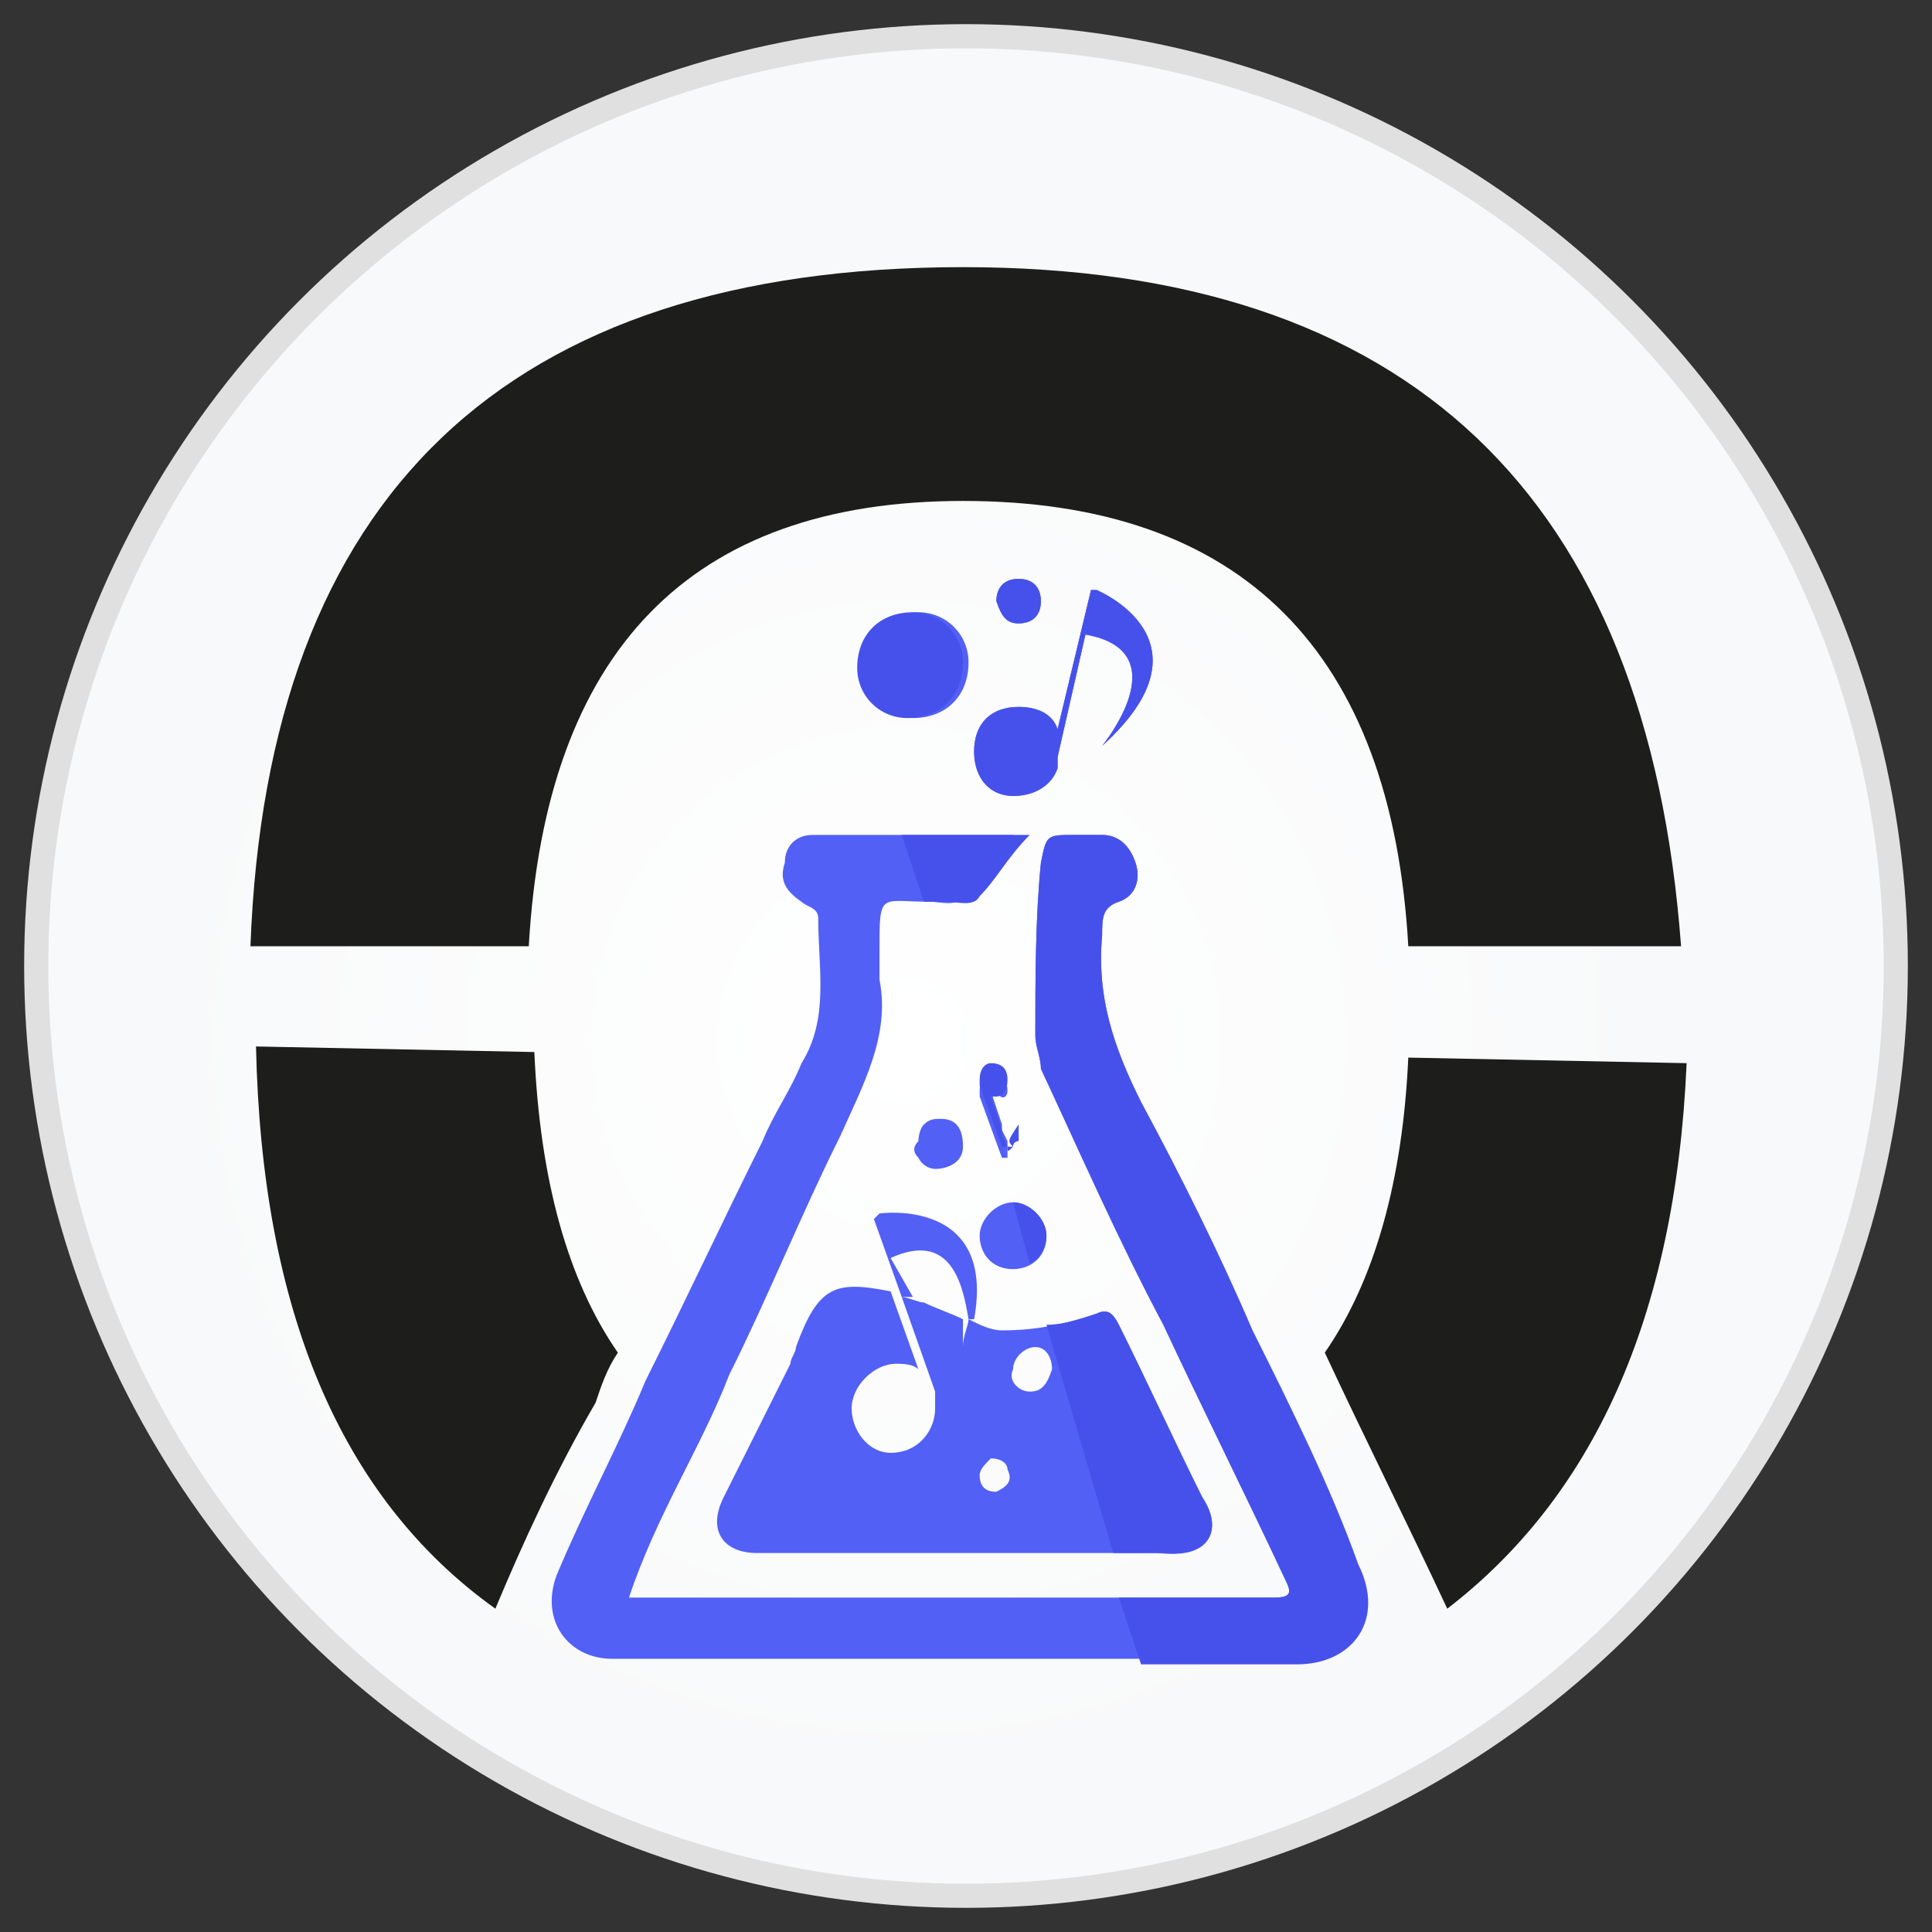 <?xml version="1.0" encoding="utf-8"?>
<!-- Generator: Adobe Illustrator 25.2.3, SVG Export Plug-In . SVG Version: 6.00 Build 0)  -->
<svg version="1.1" id="Livello_1" xmlns="http://www.w3.org/2000/svg" xmlns:xlink="http://www.w3.org/1999/xlink" x="0px" y="0px"
	 viewBox="0 0 16 16" style="enable-background:new 0 0 16 16;" xml:space="preserve">
<rect x="0" y="0" width="16" height="16" fill="#333333" stroke="none"/>
<style type="text/css">
	.st0{fill:#E0E0E0;}
	.st1{fill:url(#SVGID_1_);}
	.st2{clip-path:url(#SVGID_3_);}
	.st3{fill:#5260F6;}
	.st4{fill:#4651EB;}
	.st5{fill:#1D1D1B;}
</style>
<circle class="st0" cx="8" cy="8" r="7.8"/>
<radialGradient id="SVGID_1_" cx="-288.42" cy="428.066" r="1.491208e-02" gradientTransform="matrix(510 0 0 -510 147102 218321.812)" gradientUnits="userSpaceOnUse">
	<stop  offset="0" style="stop-color:#FFFFFF"/>
	<stop  offset="1" style="stop-color:#F8F9FA"/>
</radialGradient>
<circle class="st1" cx="8" cy="8" r="7.6"/>
<g>
	<defs>
		<circle id="SVGID_2_" cx="8" cy="8" r="7.8"/>
	</defs>
	<clipPath id="SVGID_3_">
		<use xlink:href="#SVGID_2_"  style="overflow:visible;"/>
	</clipPath>
	<g class="st2">
		<g transform="translate(26, 26) scale(0.461)">
			<path class="st3" d="M-38.2-42.1c0.4,0,0.7-0.2,0.8-0.5c0,0,0,0,0,0l0-0.1c0,0,0-0.1,0-0.1l0.5-2.2c1.7,0.3,0.3,2,0.3,2
				c2.1-1.9-0.1-2.8-0.1-2.8l-0.1,0l-0.6,2.5c-0.1-0.3-0.4-0.4-0.7-0.4c-0.5,0-0.8,0.3-0.8,0.8C-38.9-42.4-38.6-42.1-38.2-42.1z"/>
			<path class="st3" d="M-38.1-45.2c0.2,0,0.4-0.1,0.4-0.4c0-0.2-0.1-0.4-0.4-0.4c-0.3,0-0.4,0.2-0.4,0.4
				C-38.4-45.3-38.3-45.2-38.1-45.2z"/>
			<path class="st3" d="M-40-43.5c0.6,0,1-0.4,1-1c0-0.5-0.4-0.9-0.9-0.9c-0.6,0-1,0.4-1,1C-41-43.9-40.6-43.5-40-43.5z"/>
			<path class="st3" d="M-39.9-35.6c0.1,0.2,0.3,0.2,0.3,0.2c0.2,0,0.5-0.1,0.5-0.4c0-0.3-0.1-0.5-0.4-0.5c-0.1,0-0.2,0-0.3,0.1
				c-0.1,0.1-0.1,0.3-0.1,0.3C-40-35.8-40-35.7-39.9-35.6z"/>
			<path class="st3" d="M-33.9-32.5c-0.6-1.4-1.3-2.8-2-4.1c-0.5-1-0.8-1.9-0.7-3c0-0.3,0-0.5,0.3-0.6c0.3-0.1,0.4-0.4,0.3-0.7
				c-0.1-0.3-0.3-0.5-0.6-0.5c-0.2,0-0.4,0-0.5,0c-0.5,0-0.5,0-0.6,0.5c-0.1,1-0.1,2.1-0.1,3.1c0,0.2,0.1,0.4,0.1,0.6
				c0.7,1.5,1.4,3.1,2.2,4.6c0.7,1.5,1.5,3.1,2.2,4.6c0.1,0.2,0.1,0.3-0.2,0.3c-3.5,0-7,0-10.4,0c-0.4,0-0.8,0-1.2,0
				c0.5-1.5,1.3-2.7,1.8-4c0.7-1.4,1.3-2.9,2-4.3c0.4-0.9,0.9-1.8,0.7-2.8c0-0.2,0-0.3,0-0.5c0-1.1,0-0.9,0.9-0.9
				c0.2,0,0.5,0.1,0.6-0.1c0.3-0.3,0.5-0.7,0.9-1.1c-1.3,0-2.4,0-3.6,0c-0.3,0-0.5,0.2-0.5,0.5c-0.1,0.3,0,0.5,0.3,0.7
				c0.1,0.1,0.3,0.1,0.3,0.3c0,0.9,0.2,1.8-0.3,2.6c-0.2,0.5-0.5,0.9-0.7,1.4c-0.7,1.4-1.4,2.9-2.1,4.3c0,0,0,0,0,0c0,0,0,0,0,0
				c-0.5,1.2-1.1,2.3-1.6,3.5c-0.3,0.8,0.2,1.5,1,1.5c1.6,0,3.2,0,4.7,0c2.5,0,5,0,7.4,0c1,0,1.6-0.8,1.1-1.8
				C-32.5-29.7-33.2-31.1-33.9-32.5z"/>
			<path class="st3" d="M-38.2-34.8c-0.3,0-0.6,0.3-0.6,0.6c0,0.3,0.2,0.6,0.6,0.6c0.3,0,0.6-0.2,0.6-0.6
				C-37.6-34.5-37.9-34.8-38.2-34.8z"/>
			<path class="st3" d="M-38.3-36.8c0-0.2-0.1-0.3-0.3-0.3c-0.1,0-0.2,0.1-0.2,0.3c0,0,0,0.1,0,0.1c0,0,0,0,0,0l0,0l0,0c0,0,0,0,0,0
				l0.4,1.1l0.1,0l0,0l0,0c0,0,0,0,0,0c0,0,0,0,0,0c0,0,0,0,0,0c0,0,0,0,0,0c0,0,0,0,0,0c0,0,0,0,0,0c0,0,0,0,0,0c0,0,0,0,0,0
				c0,0,0,0,0,0c0,0,0-0.1,0-0.1c0,0,0,0,0-0.1s0,0,0-0.1s0,0,0,0c0,0,0,0,0,0c0,0,0,0,0,0c0,0,0,0,0,0c0,0,0-0.1,0-0.1
				c0,0,0,0,0-0.1c0,0,0,0,0-0.1c0,0,0,0,0-0.1c0,0,0,0,0,0c0,0,0,0,0,0c0,0,0,0,0,0s0,0,0,0c0,0,0,0,0,0c0,0,0,0,0,0c0,0,0,0,0,0
				c0,0,0,0,0,0.1c0,0,0,0,0,0.1c0,0,0,0.1,0,0.1c0,0,0,0,0,0c0,0,0,0,0,0c0,0,0,0,0,0l0,0l0,0c0,0,0,0,0,0c0,0,0,0.1,0,0.1
				c0,0,0,0,0,0c0,0,0,0,0,0c0,0,0,0,0,0c0,0,0,0,0,0c0,0,0,0,0,0c0,0,0,0,0,0c0,0,0,0,0,0l0,0l-0.1-0.2c0,0,0,0,0,0c0,0,0,0,0,0
				c0,0,0,0,0,0c0,0,0,0,0,0s0,0,0-0.1c0,0,0,0,0-0.1c0,0,0,0,0-0.1c0,0,0,0,0,0v0l0,0c0,0,0,0,0,0c0,0,0,0,0,0s0,0,0,0
				c0,0,0,0,0-0.1c0,0,0,0,0,0c0,0,0,0,0,0c0,0,0,0,0,0c0,0,0,0,0,0c0,0,0,0,0,0c0,0,0,0,0,0s0,0,0,0c0,0,0,0,0,0c0,0,0,0,0,0
				c0,0,0,0,0,0c0,0,0,0,0,0c0,0,0,0,0,0c0,0,0,0,0,0.1c0,0,0,0,0,0c0,0,0,0,0,0c0,0,0,0,0,0l0,0l0,0c0,0,0,0,0,0c0,0,0,0,0,0.1
				c0,0,0,0,0,0.1c0,0,0,0,0,0c0,0,0,0,0,0c0,0,0,0,0,0l-0.2-0.6c0,0,0.1,0,0.1,0C-38.4-36.6-38.3-36.7-38.3-36.8z"/>
			<g>
				<path class="st3" d="M-34.8-29.5c-0.5-1-1-2.1-1.5-3.1c-0.1-0.2-0.2-0.3-0.4-0.2c-0.6,0.2-1.1,0.3-1.7,0.3
					c-0.2,0-0.4-0.1-0.6-0.2c0,0.1-0.1,0.3-0.1,0.5c0,0,0-0.2,0-0.5c-0.2-0.1-0.5-0.2-0.7-0.3c-0.1,0-0.3-0.1-0.4-0.1l0.6,1.7l0,0
					c0,0,0,0.1,0,0.1c0,0.1,0,0.1,0,0.2c0,0.4-0.3,0.8-0.8,0.8c-0.4,0-0.7-0.4-0.7-0.8c0-0.4,0.4-0.8,0.8-0.8c0.1,0,0.3,0,0.4,0.1
					l-0.5-1.4c-1-0.2-1.3-0.1-1.7,1c0,0.1-0.1,0.2-0.1,0.3c-0.4,0.8-0.8,1.6-1.2,2.4c-0.3,0.6,0,1,0.6,1c2.4,0,4.8,0,7.2,0
					C-34.7-28.4-34.4-28.9-34.8-29.5z M-38.5-29.6c-0.2,0-0.3-0.1-0.3-0.3c0-0.1,0.1-0.2,0.2-0.3c0.2,0,0.3,0.1,0.3,0.2
					C-38.2-29.8-38.3-29.7-38.5-29.6z M-37.9-31.4c-0.2,0-0.4-0.2-0.3-0.4c0-0.2,0.2-0.4,0.4-0.4c0.2,0,0.3,0.2,0.3,0.4
					C-37.6-31.5-37.7-31.4-37.9-31.4z"/>
				<path class="st3" d="M-40.4-33.8c1.1-0.5,1.3,0.5,1.4,1.1c0,0,0.1,0,0.1,0c0.4-2.2-1.7-1.9-1.7-1.9l-0.1,0.1l0.5,1.4
					c0.1,0,0.1,0,0.2,0L-40.4-33.8z"/>
			</g>
			<path class="st4" d="M-38.2-42.1c0.4,0,0.7-0.2,0.8-0.5c0,0,0,0,0,0l0-0.1c0,0,0-0.1,0-0.1l0.5-2.2c1.7,0.3,0.3,2,0.3,2
				c2.1-1.9-0.1-2.8-0.1-2.8l-0.1,0l-0.6,2.5c-0.1-0.3-0.4-0.4-0.7-0.4c-0.5,0-0.8,0.3-0.8,0.8C-38.9-42.4-38.6-42.1-38.2-42.1z"/>
			<path class="st4" d="M-40.2-41.4l0.4,1.2c0.1,0,0.2,0,0.4,0c0.2,0,0.5,0.1,0.6-0.1c0.3-0.3,0.5-0.7,0.9-1.1
				C-38.7-41.4-39.5-41.4-40.2-41.4z"/>
			<path class="st4" d="M-38.1-45.2c0.2,0,0.4-0.1,0.4-0.4c0-0.2-0.1-0.4-0.4-0.4c-0.3,0-0.4,0.2-0.4,0.4
				C-38.4-45.3-38.3-45.2-38.1-45.2z"/>
			<path class="st4" d="M-33.9-32.5c-0.6-1.4-1.3-2.8-2-4.1c-0.5-1-0.8-1.9-0.7-3c0-0.3,0-0.5,0.3-0.6c0.3-0.1,0.4-0.4,0.3-0.7
				c-0.1-0.3-0.3-0.5-0.6-0.5c-0.2,0-0.4,0-0.5,0c-0.5,0-0.5,0-0.6,0.5c-0.1,1-0.1,2.1-0.1,3.1c0,0.2,0.1,0.4,0.1,0.6
				c0.7,1.5,1.4,3.1,2.2,4.6c0.7,1.5,1.5,3.1,2.2,4.6c0.1,0.2,0.1,0.3-0.2,0.3c-0.9,0-1.9,0-2.8,0l0.4,1.2c0.9,0,1.8,0,2.8,0
				c1,0,1.6-0.8,1.1-1.8C-32.5-29.7-33.2-31.1-33.9-32.5z"/>
			<path class="st4" d="M-38.2-34.8C-38.2-34.8-38.2-34.8-38.2-34.8l0.3,1.1c0.2-0.1,0.3-0.3,0.3-0.5
				C-37.6-34.5-37.9-34.8-38.2-34.8z"/>
			<path class="st4" d="M-34.8-29.5c-0.5-1-1-2.1-1.5-3.1c-0.1-0.2-0.2-0.3-0.4-0.2c-0.3,0.1-0.6,0.2-0.9,0.2l1.2,4.1
				c0.3,0,0.6,0,0.9,0C-34.7-28.4-34.4-28.9-34.8-29.5z"/>
			<path class="st4" d="M-39.1-44.5c0-0.5-0.4-0.9-0.9-0.9c-0.6,0-1,0.4-1,1c0,0.5,0.4,0.9,0.9,0.9C-39.5-43.5-39.1-43.9-39.1-44.5z
				"/>
			<path class="st4" d="M-38.2-35.8C-38.2-35.8-38.2-35.9-38.2-35.8C-38.2-35.9-38.2-35.9-38.2-35.8c0-0.1,0.1-0.1,0.1-0.1
				c0,0,0-0.1,0-0.1c0,0,0,0,0-0.1c0,0,0,0,0-0.1s0,0,0,0c0,0,0,0,0,0c0,0,0,0,0,0c0,0,0,0,0,0c0,0,0-0.1,0-0.1c0,0,0,0,0-0.1
				c0,0,0,0,0-0.1c0,0,0,0,0-0.1c0,0,0,0,0,0c0,0,0,0,0,0c0,0,0,0,0,0s0,0,0,0c0,0,0,0,0,0c0,0,0,0,0,0c0,0,0,0,0,0c0,0,0,0,0,0.1
				c0,0,0,0,0,0.1c0,0,0,0.1,0,0.1c0,0,0,0,0,0c0,0,0,0,0,0c0,0,0,0,0,0l0,0l0,0c0,0,0,0,0,0c0,0,0,0.1,0,0.1c0,0,0,0,0,0
				C-38.3-35.9-38.3-35.9-38.2-35.8C-38.3-35.9-38.3-35.9-38.2-35.8c-0.1,0-0.1,0-0.1,0c0,0,0,0,0,0c0,0,0,0,0,0c0,0,0,0,0,0l0,0
				l-0.1-0.2c0,0,0,0,0,0c0,0,0,0,0,0c0,0,0,0,0,0c0,0,0,0,0,0s0,0,0-0.1c0,0,0,0,0-0.1c0,0,0,0,0-0.1c0,0,0,0,0,0v0l0,0
				c0,0,0,0,0,0c0,0,0,0,0,0c0,0,0,0,0,0c0,0,0,0,0-0.1c0,0,0,0,0,0c0,0,0,0,0,0c0,0,0,0,0,0c0,0,0,0,0,0c0,0,0,0,0,0c0,0,0,0,0,0
				s0,0,0,0c0,0,0,0,0,0c0,0,0,0,0,0c0,0,0,0,0,0c0,0,0,0,0,0c0,0,0,0,0,0c0,0,0,0,0,0.1c0,0,0,0,0,0s0,0,0,0s0,0,0,0l0,0l0,0
				c0,0,0,0,0,0c0,0,0,0,0,0.1c0,0,0,0,0,0.1c0,0,0,0,0,0c0,0,0,0,0,0c0,0,0,0,0,0l-0.2-0.6c0,0,0.1,0,0.1,0c0.1,0,0.2-0.1,0.2-0.3
				c0-0.2-0.1-0.3-0.3-0.3c-0.1,0-0.2,0.1-0.2,0.3c0,0,0,0.1,0,0.1c0,0,0,0,0,0l0,0l0,0c0,0,0,0,0,0l0.4,1.1l0.1,0l0,0l0,0
				c0,0,0,0,0,0c0,0,0,0,0,0C-38.3-35.7-38.3-35.7-38.2-35.8C-38.3-35.8-38.3-35.8-38.2-35.8C-38.3-35.8-38.3-35.8-38.2-35.8
				C-38.2-35.8-38.2-35.8-38.2-35.8z"/>
			<path class="st5" d="M-45.7-31.2C-45.7-31.2-45.8-31.3-45.7-31.2c0.1-0.3,0.2-0.6,0.4-0.9c-0.9-1.3-1.4-3.1-1.5-5.4l-5-0.1
				c0.1,4.7,1.5,8.1,4.3,10.1C-47-28.7-46.4-30-45.7-31.2C-45.8-31.3-45.7-31.2-45.7-31.2z"/>
			<path class="st5" d="M-26.1-37.3l-5-0.1c-0.1,2.2-0.6,4-1.5,5.3c0.7,1.5,1.5,3.1,2.2,4.6C-27.8-29.5-26.3-32.7-26.1-37.3z"/>
			<path class="st5" d="M-39.1-47.4c5,0,7.7,2.7,8,8h4.9c-0.6-8.1-4.9-12.2-12.9-12.2c-8.2,0-12.5,4.1-12.8,12.2h5
				C-46.6-44.7-44-47.4-39.1-47.4z"/>
		</g>
	</g>
</g>
</svg>
